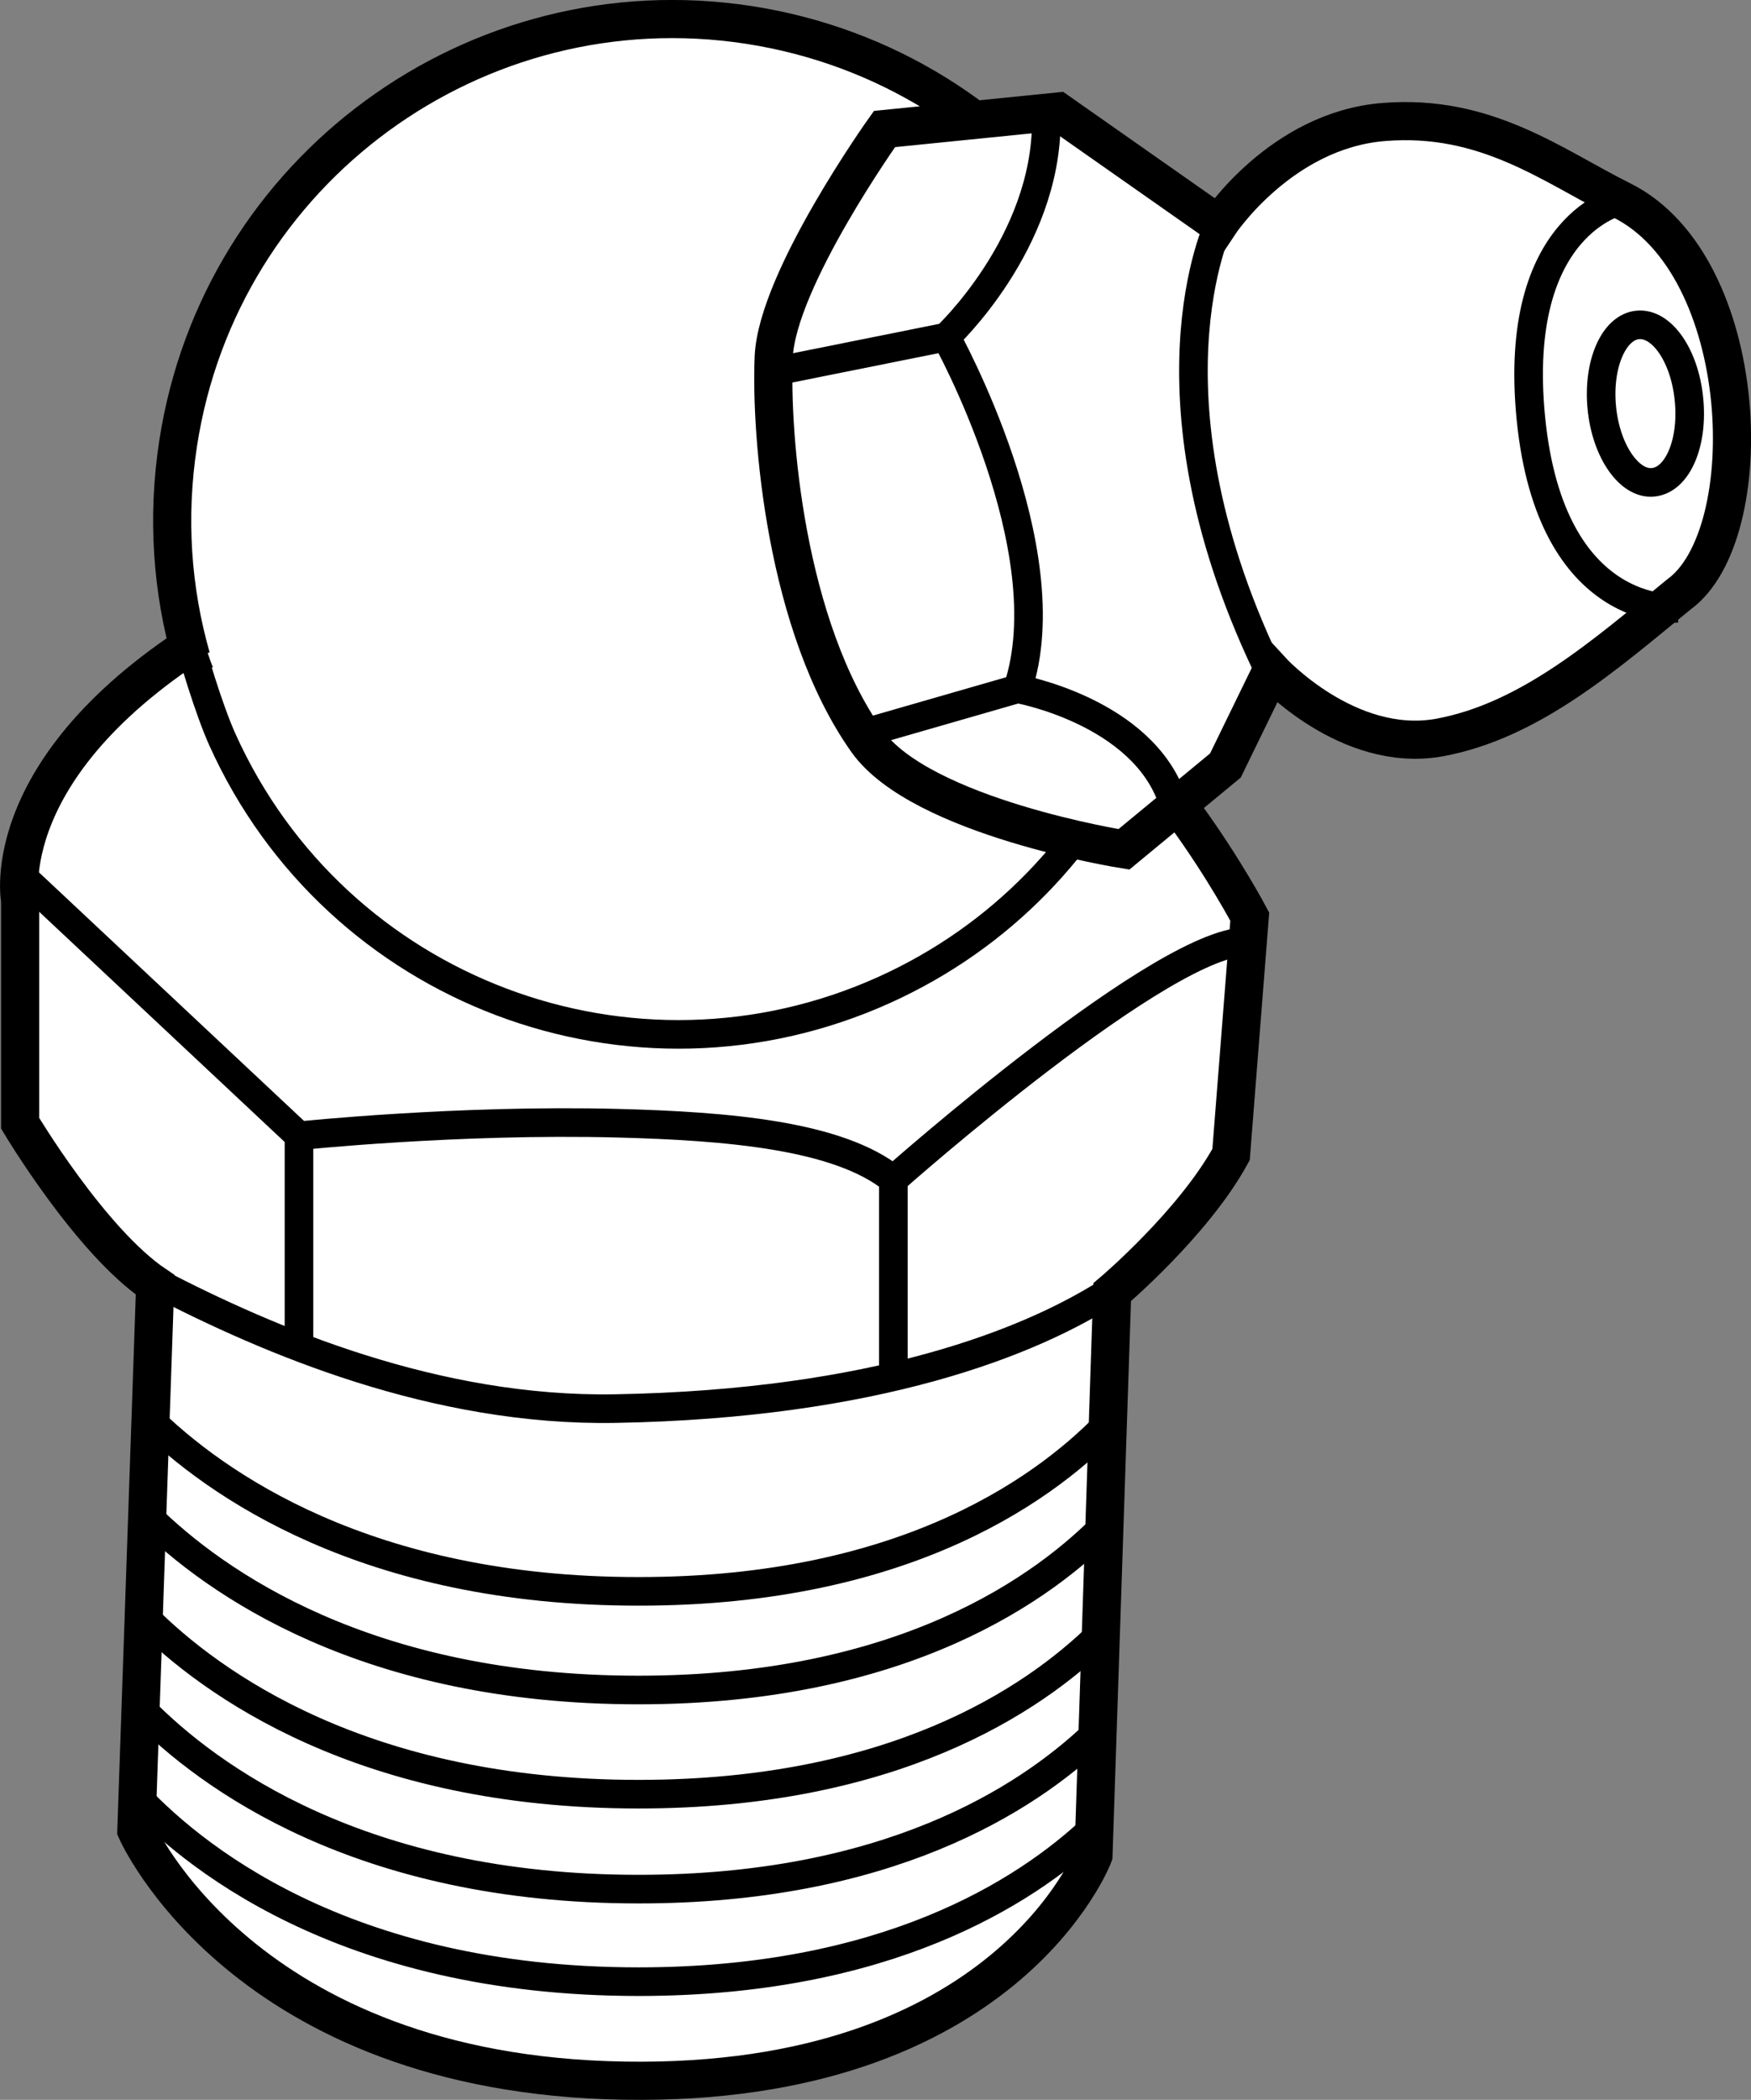 <?xml version="1.0" encoding="iso-8859-1"?>
<!-- Generator: Adobe Illustrator 28.1.0, SVG Export Plug-In . SVG Version: 6.00 Build 0)  -->
<svg version="1.1" id="image" xmlns="http://www.w3.org/2000/svg" xmlns:xlink="http://www.w3.org/1999/xlink" x="0px" y="0px"
	 width="36.739px" height="44.04px" viewBox="0 0 36.739 44.04" enable-background="new 0 0 36.739 44.04"
	 xml:space="preserve">
<rect x="0" y="0" width="36.739" height="44.04" fill="#808080" stroke="none"/>
<path fill="#FFFFFF" stroke="#000000" stroke-width="0.8" d="M4.578,13.166c-4.724,2.822-4.156,5.717-4.156,5.717v4.674
	c0,0,1.472,2.473,2.834,3.39L2.861,38.389c0,0,2.232,5.119,10.238,5.248c8.004,0.133,9.844-4.725,9.844-4.725
	l0.393-11.812c0,0,1.705-1.441,2.494-2.887l0.392-4.988c0,0-2.121-4.024-4.385-4.91"/>
<path fill="none" stroke="#000000" stroke-width="0.6" d="M3.084,29.711c1.426,1.412,4.607,3.668,10.314,3.664
	c5.686,0.004,8.66-2.236,9.972-3.649"/>
<path fill="none" stroke="#000000" stroke-width="0.6" d="M3.084,31.78c1.426,1.41,4.607,3.666,10.314,3.664
	c5.549,0,8.518-2.133,9.877-3.549"/>
<path fill="none" stroke="#000000" stroke-width="0.6" d="M3.029,33.907c1.402,1.406,4.59,3.722,10.369,3.722
	c5.308,0,8.254-1.949,9.689-3.357"/>
<path fill="none" stroke="#000000" stroke-width="0.6" d="M2.988,35.858c1.381,1.402,4.574,3.764,10.41,3.762
	c5.189,0.002,8.121-1.861,9.588-3.26"/>
<path fill="none" stroke="#000000" stroke-width="0.6" d="M2.736,37.53c1.218,1.346,4.435,4.031,10.662,4.031
	c5.158,0,8.088-1.844,9.564-3.236"/>
<path fill="none" stroke="#000000" stroke-width="0.6" d="M3.292,26.897c2.348,1.219,5.842,2.713,9.621,2.645
	c5.44-0.096,8.736-1.381,10.457-2.516"/>
<polyline fill="none" stroke="#000000" stroke-width="0.6" points="0.509,18.418 6.273,23.821 6.273,28.166 "/>
<path fill="none" stroke="#000000" stroke-width="0.6" d="M6.273,23.821c0.004,0,3.338-0.352,6.696-0.264
	c2.293,0.06,4.631,0.252,5.775,1.182c0,0,5.774-5.119,7.482-4.988"/>
<line fill="none" stroke="#000000" stroke-width="0.6" x1="18.744" y1="24.739" x2="18.744" y2="28.912"/>
<path fill="none" stroke="#000000" stroke-width="0.6" d="M3.877,13.088c0.154,0.637,0.51,1.804,0.789,2.424
	c2.385,5.289,8.604,7.635,13.89,5.248c2.461-1.113,4.287-3.054,5.295-5.348"/>
<path fill="#FFFFFF" stroke="#000000" stroke-width="0.8" d="M23.291,15.996c0.588-1.054,1.002-2.23,1.197-3.494
	c0.885-5.734-3.041-11.094-8.775-11.979C9.982-0.359,4.619,3.569,3.738,9.297c-0.24,1.555-0.129,3.08,0.276,4.496"/>
<path fill="#FFFFFF" stroke="#000000" stroke-width="0.8" d="M29.031,2.559c-2.16,0.172-3.457,2.147-3.457,2.147
	l-3.375-2.367l-3.641,0.367c0,0-2.254,3.156-2.324,4.781c-0.07,1.621,0.242,5.639,1.961,8.062
	c1.144,1.594,5.387,2.264,5.387,2.264l2.129-1.758l0.969-1.988c0,0,1.594,1.738,3.508,1.404
	c1.91-0.346,3.488-1.738,5.035-3.002c1.731-1.246,1.539-6.91-1.199-8.268C32.582,3.483,31.187,2.383,29.031,2.559
	z"/>
<path fill="none" stroke="#000000" stroke-width="0.6" d="M16.203,7.801l3.648-0.732c0,0,2.109-1.961,2.102-4.537"/>
<path fill="none" stroke="#000000" stroke-width="0.6" d="M19.851,7.069c0,0,2.48,4.451,1.5,7.377
	c0,0,2.625,0.467,3.254,2.348"/>
<line fill="none" stroke="#000000" stroke-width="0.6" x1="21.351" y1="14.446" x2="18.07" y2="15.391"/>
<path fill="none" stroke="#000000" stroke-width="0.6" d="M34.023,4.206c0,0-2.308,0.467-1.902,4.574
	c0.422,4.213,3.066,3.977,3.066,3.977"/>
<path fill="none" stroke="#000000" stroke-width="0.6" d="M25.574,4.706c0,0-1.762,3.652,1.117,9.494"/>
<path fill="none" stroke="#000000" stroke-width="0.6" d="M35.437,8.372c-0.09-0.918-0.574-1.61-1.078-1.557
	c-0.5,0.049-0.84,0.826-0.75,1.74c0.09,0.916,0.582,1.613,1.078,1.56C35.199,10.065,35.531,9.286,35.437,8.372z"/>
<path fill="#FFFFFF" stroke="#000000" stroke-width="0.6" d="M3.824,12.933c0,0,0.221,0.849,0.369,1.181"/>
</svg>
